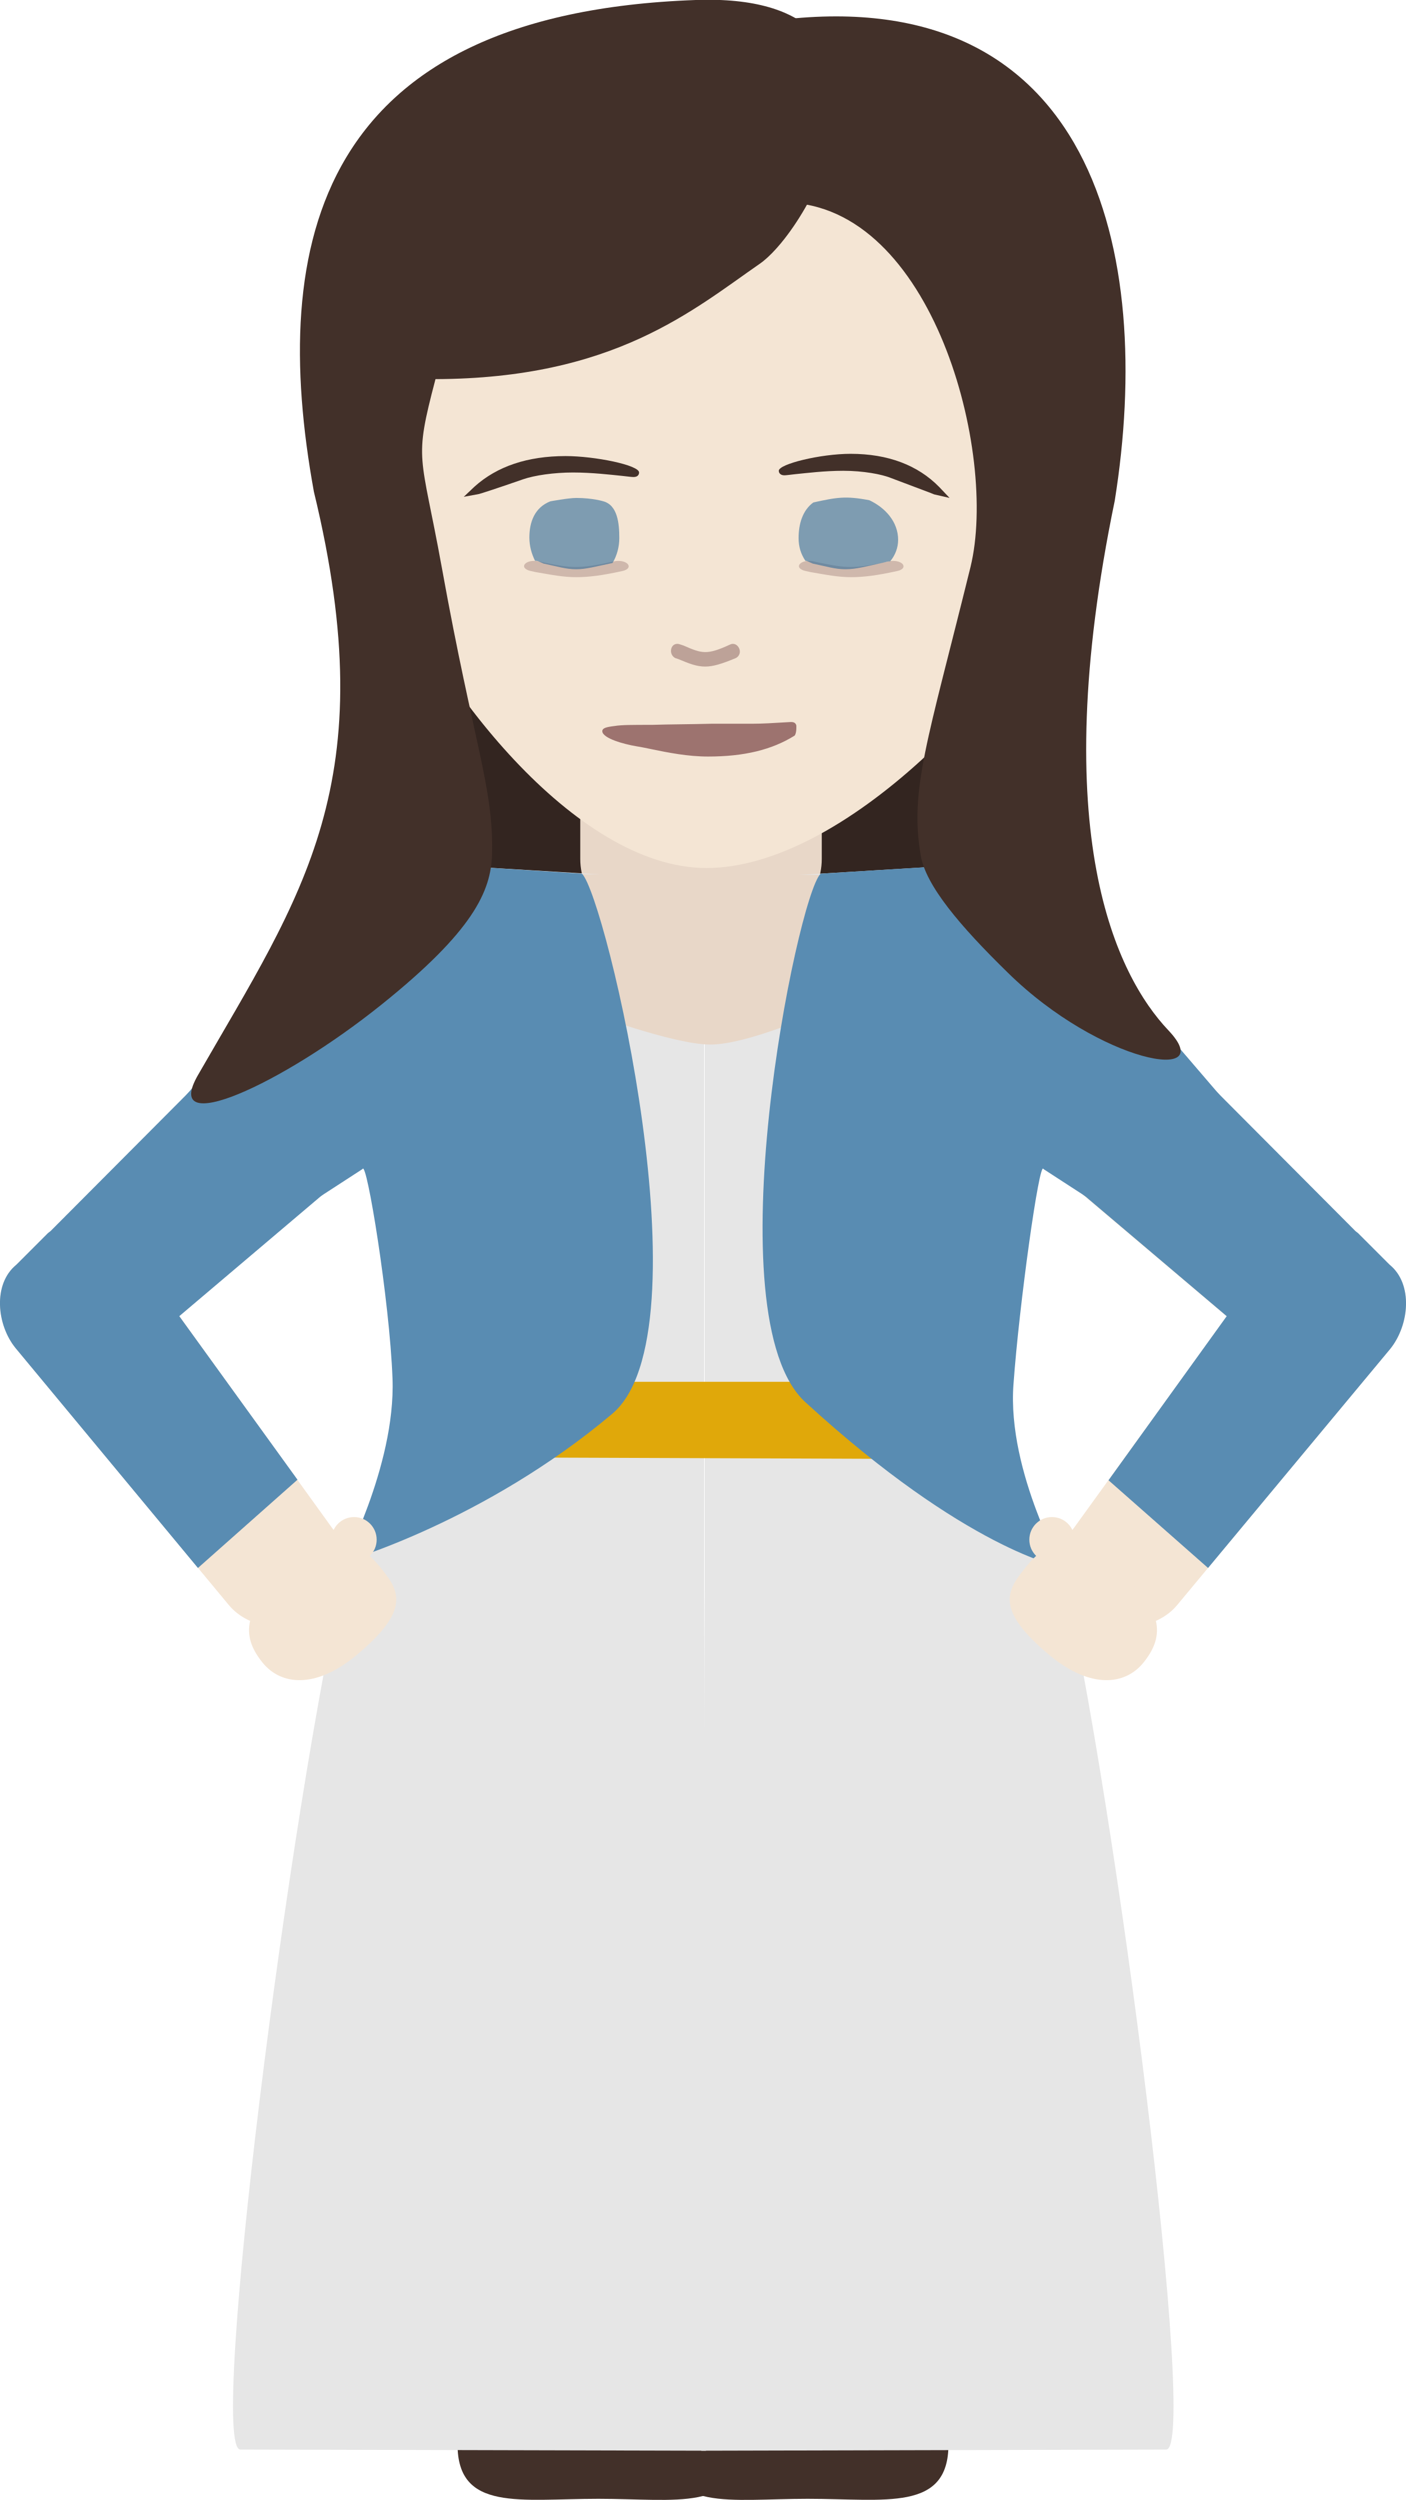 <?xml version="1.0" encoding="utf-8"?>
<!-- Generator: Adobe Illustrator 18.1.1, SVG Export Plug-In . SVG Version: 6.00 Build 0)  -->
<svg version="1.1" id="Ebene_1" xmlns="http://www.w3.org/2000/svg" xmlns:xlink="http://www.w3.org/1999/xlink" x="0px" y="0px"
	 viewBox="0 0 248.6 441.8" enable-background="new 0 0 248.6 441.8" xml:space="preserve">
<g>
	<rect x="77.3" y="121.2" fill="#332520" width="97.7" height="43.3"/>
	<path fill="#423029" d="M167.7,432c0-12-11.1-21.7-24.9-21.7c-13.7,0-24.9,9.7-24.9,21.7s11.1,9.6,24.9,9.6
		C156.6,441.6,167.7,443.9,167.7,432z"/>
	<path fill="#423029" d="M80.9,432c0-12,11.1-21.7,24.9-21.7s24.9,9.7,24.9,21.7s-11.1,9.6-24.9,9.6S80.9,443.9,80.9,432z"/>
	<g>
		<path fill="#F4E5D4" d="M243.5,221.5l-32-32.1c1.1,6.6,0.7,11.1-4.2,16.6c-4.5,5-10,4.8-16,5l38.8,32.8
			C234.4,248.3,247.8,226,243.5,221.5z"/>
		<path fill="#F4E5D4" d="M169.7,197.8"/>
	</g>
	<path fill="#E8D7C8" d="M133.3,163.8h-18.7c-6.6,0-12-5.4-12-12V145c0-6.6,5.4-12,12-12h18.7c6.6,0,12,5.4,12,12v6.8
		C145.3,158.4,139.9,163.8,133.3,163.8z"/>
	<path fill="#E6E6E6" d="M188.4,164c-6.9-12.8-7.8-11.5-20.3-11c0,0-42.5,2.6-43.5,2.6v124.9L124,433.1l82.2-0.2
		c5.7,0-8.7-113.8-18.7-157c-1.1-4.8-8.7-13.9-9-16.4c-2.5-20.2-8-60.5,15.3-57.4C202,203.2,193.3,173.2,188.4,164z"/>
	<path fill="#E6E6E6" d="M60.2,164c6.9-12.8,8.1-11.5,20.5-11c0,0,42.8,2.6,43.8,2.6v124.9l0.3,152.6l-82.3-0.2
		c-5.7,0,8.6-112.8,18.6-156c1.1-4.8,8.7-13.9,9-16.4c2.5-20.2,8-61.5-15.3-58.4C46.6,203.2,55.2,173.2,60.2,164z"/>
	<path fill="#E8D7C8" d="M103.6,178.8c0,0,15.4,5.8,22,5.8c6.6,0,19.5-5.8,19.5-5.8v-24.2l-42.6-0.1L103.6,178.8z"/>
	<polygon fill="#E0A80A" points="178.9,257.9 71,257.5 74.3,244.2 175.5,244.2 	"/>
	<path fill="#F4E5D4" d="M57.3,283.8l-1.7,1.8c-4.2,3.4-11.7,2.2-15.1-1.9L2.8,238.3c-3.4-4.2-4.1-11.4,0.1-14.8l5.5-5.5
		c4.2-3.4,10.4-2.8,13.8,1.4L58.7,270C62.1,274.2,61.5,280.4,57.3,283.8z"/>
	<path fill="#598CB2" d="M2.9,223.5l5.5-5.5c0.2-0.2,0.4-0.3,0.6-0.5l28-28.1c-1.1,6.6-0.7,11.1,4.2,16.6c4.5,5,10,4.8,16,5
		l-25.5,21.6l20.9,28.9L35,277.1L2.8,238.3C-0.6,234.2-1.3,226.9,2.9,223.5z"/>
	<path fill="#598CB2" d="M32.1,194.5l32.7-38.1c4.2-4.4,3.8-5.4,20.9-3.1l17.2,1.1c4.2,4.1,22.5,81.2,5.3,95.5
		c-22.6,19-47.1,26-47.1,26c-1.1,1.2,8.9-16.5,8.3-32.3c-0.5-13.7-4.6-38.8-5.3-37l-7.4,4.8C36.1,220.2,30.9,195.7,32.1,194.5z"/>
	<path fill="#598CB2" d="M216.5,194.5l-32.7-38.1c-4.2-4.4-3.5-4.7-20.9-3.1l-17.8,1.1c-4.2,4.1-19.2,78.3-2.7,93.4
		c28.5,26.1,45.1,29.1,45.1,29.1c1.1,1.2-9.5-16.5-8.3-32.3c1-14,4.6-39.8,5.3-38l7.4,4.8C212.5,220.2,217.7,195.7,216.5,194.5z"/>
	<path fill="#F4E5D4" d="M191.3,283.8l1.7,1.8c4.2,3.4,11.7,2.2,15.1-1.9l37.7-45.3c3.4-4.2,4.1-11.4-0.1-14.8l-5.5-5.5
		c-4.2-3.4-10.4-2.8-13.8,1.4L189.9,270C186.5,274.2,187.1,280.4,191.3,283.8z"/>
	<g>
		<path fill="#F4E5D4" d="M50.7,277.9c-8.5,7-7.6,11.8-4.3,15.9c3.3,4.1,9.4,4.6,16.4-1.1c10.3-8.5,7.6-11.8,4.3-15.9
			C63.7,272.7,59.7,270.5,50.7,277.9z"/>
		<circle fill="#F4E5D4" cx="62.6" cy="272.1" r="4"/>
	</g>
	<g>
		<path fill="#F4E5D4" d="M197.9,277.9c8.5,7,7.6,11.8,4.3,15.9c-3.3,4.1-9.4,4.6-16.4-1.1c-10.3-8.5-7.6-11.8-4.3-15.9
			C184.8,272.7,188.9,270.5,197.9,277.9z"/>
		<circle fill="#F4E5D4" cx="186" cy="272.1" r="4"/>
	</g>
	<path fill="#598CB2" d="M245.7,223.5l-5.5-5.5c-0.2-0.2-0.4-0.3-0.6-0.5l-28-28.1c1.1,6.6,0.7,11.1-4.2,16.6c-4.5,5-10,4.8-16,5
		l25.5,21.6L196,261.6l17.6,15.5l32.2-38.7C249.2,234.2,249.9,226.9,245.7,223.5z"/>
	<path fill="#F4E5D4" d="M190.2,98.2c-10.2,22.9-41,55.2-65.3,55.2c-23.4,0-48.3-33-56.5-53.6c-3.8-9.7-14.3-55.1-5.3-72.5
		S98.5,3,128,3c32.5,0,53.4,10,62.8,27C200.2,47.1,194,89.6,190.2,98.2z"/>
	<path opacity="0.5" fill="#47030B" d="M140.8,128.2c-0.1-0.4-0.4-0.6-0.9-0.6c0,0,0,0,0,0l-0.1,0c-3.4,0.2-5,0.3-6.7,0.3
		c-0.6,0-1.2,0-1.9,0c-1,0-2.2,0-4,0l-1.3,0c-3.7,0.1-7.5,0.1-10.6,0.2c-3.5,0-5.4,0-6.6,0.2c-1.7,0.2-1.9,0.4-2.1,0.6l-0.1,0.2
		l0,0.2c0.2,1.2,3.7,2.2,6.1,2.6c0.7,0.1,1.6,0.3,2.6,0.5c2.9,0.6,6.4,1.3,10,1.3c0,0,0,0,0,0h0c0,0,0,0,0,0
		c6.4,0,11.3-1.2,15.3-3.7C140.9,129.5,140.8,128.2,140.8,128.2z"/>
	<g opacity="0.3">
		<path fill="#3C030B" d="M124.7,117.8c-1.5,0-2.8-0.5-4.7-1.3l-0.6-0.2c-0.6-0.3-0.9-1-0.7-1.7c0.2-0.7,0.9-1,1.6-0.7l0.6,0.2
			c3.2,1.4,4.1,1.7,8.2-0.2c0.6-0.3,1.3,0,1.6,0.7c0.3,0.7,0,1.4-0.6,1.7C127.7,117.3,126.1,117.8,124.7,117.8z"/>
	</g>
	<g>
		<path fill="#423029" d="M100,80.6c-6.7,0-12.1,1.8-16.1,5.4L82,87.8l2.7-0.5c0.1,0,3.5-1.1,7.8-2.6c2-0.7,5.5-1.2,8.8-1.2
			c3.4,0,6.7,0.4,8.7,0.6c1,0.1,1.6,0.2,2,0.2c1,0,1-0.7,1-0.8C113,82.2,105.2,80.6,100,80.6z"/>
		<path fill="#423029" d="M166.1,86.1c-3.8-3.9-9.1-5.9-15.7-5.9c-5.3,0-12.7,1.8-12.7,3c0,0.3,0.2,0.8,1,0.8c0.3,0,1-0.1,1.9-0.2
			c2-0.2,5.2-0.6,8.5-0.6c3.5,0,6.8,0.6,8.5,1.3c2.9,1.1,5.6,2.1,6.9,2.6c0.5,0.2,0.7,0.3,0.8,0.3l2.6,0.6L166.1,86.1z"/>
	</g>
	<g opacity="0.2">
		<path fill="#3C030B" d="M150.5,102c-2.3,0-4.3-0.4-7.2-0.9l-0.9-0.2c-0.9-0.2-1.4-0.7-1-1.2c0.4-0.5,1.4-0.7,2.4-0.5l0.9,0.2
			c4.9,1,6.2,1.2,12.5-0.2c0.9-0.2,2,0,2.4,0.5c0.4,0.5,0,1-0.9,1.2C155.1,101.7,152.7,102,150.5,102z"/>
	</g>
	<g opacity="0.2">
		<path fill="#3C030B" d="M101.9,102c-2.3,0-4.3-0.4-7.2-0.9l-0.9-0.2c-0.9-0.2-1.4-0.7-1-1.2c0.4-0.5,1.4-0.7,2.4-0.5l0.9,0.2
			c4.9,1,6.2,1.2,12.5-0.2c0.9-0.2,2,0,2.4,0.5c0.4,0.5,0,1-0.9,1.2C106.5,101.7,104.1,102,101.9,102z"/>
	</g>
	<g opacity="0.6">
		<path fill="#2E6B99" d="M95.2,99.2l0.9,0.4c2.4,0.5,4,1,5.7,1h0.2c1.6,0,3.4-0.5,6.3-1.1c0.8-1.3,1.2-2.9,1.2-4.4
			c0-2.6-0.3-5.8-2.8-6.5c0,0-1.9-0.6-4.8-0.6c-1.4,0-4.6,0.6-4.6,0.6c-2.8,1.1-3.7,3.7-3.7,6.4c0,1.5,0.4,2.9,1,4.1
			C94.7,99.1,94.9,99.1,95.2,99.2z"/>
	</g>
	<g opacity="0.6">
		<path fill="#2E6B99" d="M142.8,99.2l0.9,0.4c2.4,0.5,4,1,5.7,1h0.2c1.7,0,3.6-0.5,6.7-1.2c0.4-0.1,0.7-0.2,1.1-0.2
			c0.9-1.1,1.4-2.4,1.4-3.8c0-3.2-2.3-5.7-5.1-7c-4.2-0.8-5.8-0.5-9.9,0.4c-1.9,1.4-2.6,3.8-2.6,6.3c0,1.5,0.4,2.8,1.2,4
			C142.4,99.1,142.6,99.1,142.8,99.2z"/>
	</g>
	<g>
		<path fill="#423029" d="M123,0C56.2,2.4,47.5,42.9,55.5,86.9C68,138.4,53.4,158,35,190c-6.5,11.3,14.7,1.8,32.5-12.5
			c16.2-13,19.3-20,19.5-26.5c0.3-11.8-3.2-19.2-8.9-50.8c-3.7-20.4-5-18.4-1.1-33.2c31.6-0.1,45.5-12.2,57.5-20.5
			C144.5,39.2,164.9-1.5,123,0z"/>
	</g>
	<g>
		<path fill="#423029" d="M138,3.5c55-6.5,66.2,40.7,59.1,85c-12.2,59,0.4,84,9.5,93.6c9,9.5-12.1,5.8-28.4-10.2
			c-8.5-8.3-14.5-15.4-15.4-20.7c-2-11.7,1.2-20.2,8.8-51c4.9-20.1-6.7-64-32.7-64.4C131.1,27.4,138,3.5,138,3.5z"/>
	</g>
</g>
</svg>
